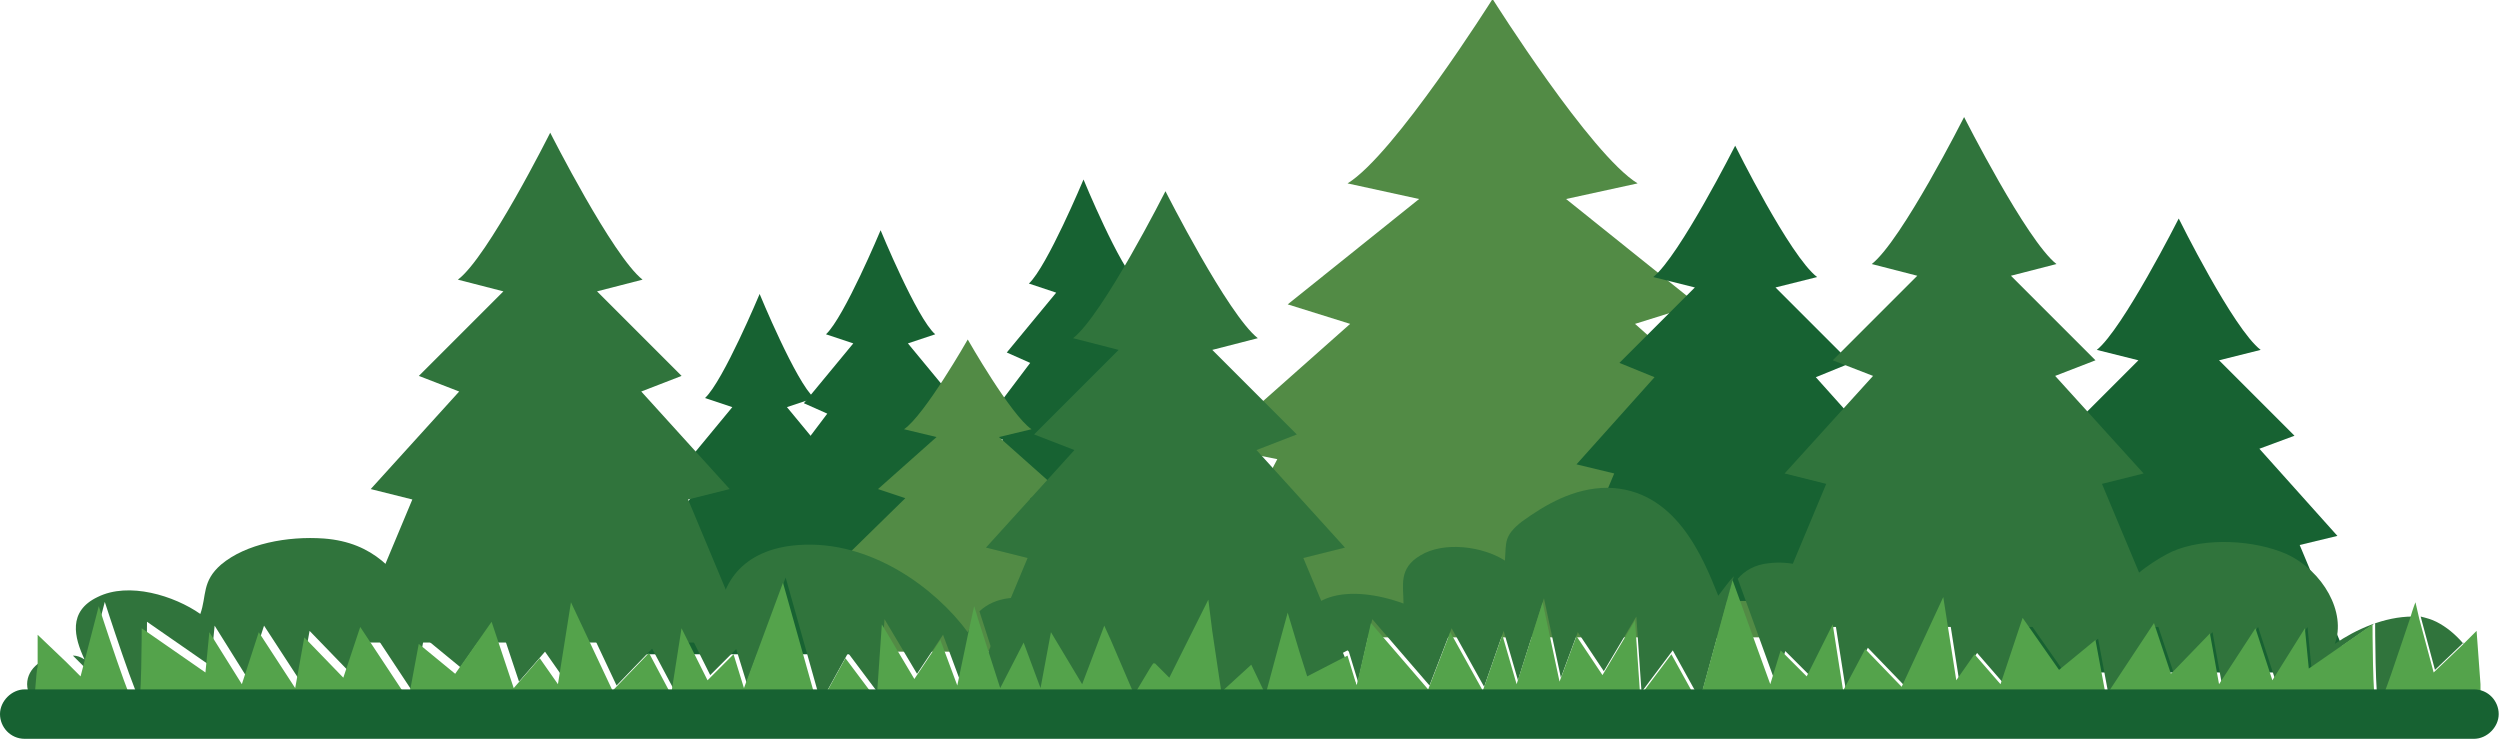 <?xml version="1.0" encoding="UTF-8"?>
<svg id="_レイヤー_1" xmlns="http://www.w3.org/2000/svg" version="1.1" viewBox="0 0 192.2 56.8">
  <!-- Generator: Adobe Illustrator 29.1.0, SVG Export Plug-In . SVG Version: 2.1.0 Build 142)  -->
  <defs>
    <style>
      .st0 {
        fill: #30743c;
      }

      .st1 {
        fill: #528b45;
      }

      .st2 {
        fill: #54a34b;
      }

      .st3 {
        fill: #176232;
      }
    </style>
  </defs>
  <g>
    <g>
      <path class="st1" d="M117.8,49h20.7l-7.2-13.7,5-1-10.6-9.4,4.8-1.5-10.1-8.1,5.5-1.2c-3.6-2.2-11.1-14.1-11.1-14.1h-.1s-7.5,11.9-11.1,14.1l5.5,1.2-10.1,8.1,4.8,1.5-10.6,9.4,5,1-7.2,13.7h20.7"/>
      <path class="st3" d="M169.1,51.7h11.8l-4.1-9.8,2.9-.7-6-6.7,2.7-1-5.8-5.8,3.2-.8c-2.1-1.6-6.3-10.1-6.3-10.1h0s-4.3,8.5-6.3,10.1l3.2.8-5.8,5.8,2.7,1-6,6.7,2.9.7-4.1,9.8h11.8"/>
      <path class="st3" d="M84.3,41.5h7.9l-2.7-7.7,1.9-.6-4-5.3,1.8-.8-3.8-4.6,2.1-.7c-1.4-1.2-4.2-8-4.2-8h0s-2.8,6.7-4.2,8l2.1.7-3.8,4.6,1.8.8-4,5.3,1.9.6-2.7,7.7h7.9"/>
      <path class="st3" d="M68.7,45.4h7.9l-2.7-7.7,1.9-.6-4-5.3,1.8-.8-3.8-4.6,2.1-.7c-1.4-1.2-4.2-8-4.2-8h0s-2.8,6.7-4.2,8l2.1.7-3.8,4.6,1.8.8-4,5.3,1.9.6-2.7,7.7h7.9"/>
      <path class="st3" d="M59.4,50.3h7.9l-2.7-7.7,1.9-.6-4-5.3,1.8-.8-3.8-4.6,2.1-.7c-1.4-1.2-4.2-8-4.2-8h0s-2.8,6.7-4.2,8l2.1.7-3.8,4.6,1.8.8-4,5.3,1.9.6-2.7,7.7h7.9"/>
      <path class="st3" d="M135,46.2h11.8l-4.1-9.8,2.9-.7-6-6.7,2.7-1.1-5.8-5.8,3.2-.8c-2.1-1.6-6.3-10.1-6.3-10.1h0s-4.3,8.5-6.3,10.1l3.2.8-5.8,5.8,2.7,1.1-6,6.7,2.9.7-4.1,9.8h11.8"/>
      <path class="st0" d="M152.9,48.2h13.3l-4.6-11,3.2-.8-6.8-7.5,3.1-1.2-6.5-6.5,3.5-.9c-2.3-1.8-7.1-11.3-7.1-11.3h0s-4.8,9.5-7.1,11.3l3.5.9-6.5,6.5,3.1,1.2-6.8,7.5,3.2.8-4.6,11h13.3"/>
      <path class="st1" d="M75.7,50.1h9.2l-3.2-6.7,2.2-.5-4.7-4.6,2.1-.7-4.5-4,2.5-.6c-1.6-1.1-4.9-6.9-4.9-6.9h0s-3.3,5.8-4.9,6.9l2.5.6-4.5,4,2.1.7-4.7,4.6,2.2.5-3.2,6.7h9.2"/>
      <path class="st0" d="M91.5,53.9h13.3l-4.6-11,3.2-.8-6.8-7.5,3.1-1.2-6.5-6.5,3.5-.9c-2.3-1.8-7.1-11.3-7.1-11.3h0s-4.8,9.5-7.1,11.3l3.5.9-6.5,6.5,3.1,1.2-6.8,7.5,3.2.8-4.6,11h13.3"/>
      <path class="st0" d="M44.2,49.4h13.3l-4.6-11,3.2-.8-6.8-7.5,3.1-1.2-6.5-6.5,3.5-.9c-2.3-1.8-7.1-11.3-7.1-11.3h0s-4.8,9.6-7.1,11.3l3.5.9-6.5,6.5,3.1,1.2-6.8,7.5,3.2.8-4.6,11h13.3"/>
    </g>
    <g>
      <path class="st0" d="M88.4,51.1c-.7-1-1.8-2.3-3-2.2l1.8,4.2,1.2-2Z"/>
      <path class="st0" d="M78.8,48.9l1.3,3.5.8-4.3,2.4,4,1.1-2.9c0,0-.1,0-.2.1-1.3-2.8-6.5-4.6-8.9-2.3l1.7,5.3,1.8-3.5Z"/>
      <path class="st0" d="M91.7,48.4c-1.4.4-2.5,1.1-2.8,2.2l1.1,1.1,1.7-3.4Z"/>
      <path class="st0" d="M50.1,49.8l1.7,3.2.8-5.1,2,4,2-2,.8,2.6,3-8.1,2.7,9.6,2.1-3.8,2.4,3.2.4-5.8,2.5,4.2,2-3,1.3,3.5.9-4.3c-.1.2-.2.4-.3.6-2.5-3.4-7.5-7.1-13-6.7-4.4.3-6.2,3.1-6.1,6.2-2.8-2.4-8-3.8-11.1-2.2l3.2,6.8,2.8-2.9Z"/>
      <path class="st0" d="M96.2,50.7l1.1,2.3,1.1-4.1c-1.5-.6-3.4-.9-5.1-.8l.7,4.7,2.3-2.1Z"/>
      <path class="st0" d="M3.1,50.9c-1.1.7-1.5,2.1-.2,3.4h0l.2-3.4Z"/>
      <path class="st0" d="M190.7,52.5v1.1c0-.4,0-.8,0-1.1Z"/>
      <path class="st0" d="M8,46.1s2.7,8.4,3,8.1c.3-.3.3-6.4.3-6.4l4.9,3.4.3-3.1,2.5,4,1.3-4,2.8,4.3.7-3.9,3,3.1,1.3-3.9,3.7,5.6.8-4.3,2.8,2.3,2.8-4,1.7,5.1,2-2.3,1.4,2,1-6.3c-1.2.6-2.2,1.7-2.4,3.4-.5-1.7-2.6-3-4.7-3.5-2.3-.6-3.4-.2-5.2.6-1.5-2.3-3.2-4.6-7.1-4.9-2.8-.2-6,.4-7.9,2-1.5,1.3-1.1,2.4-1.6,3.8-2-1.4-5.5-2.5-7.9-1.3-2.3,1.1-1.8,3.1-1,4.8-.3-.2-.6-.3-.9-.3l1.1,1.1,1.4-5.4Z"/>
      <path class="st0" d="M103.7,50.1l.7,2.3,1.1-4.8,4.4,5.1,1.7-4.4,2.5,4.5,1.5-4.3,1.1,3.8,2-6.3,1.3,6.1,1.3-3.5,2,3,2.5-4.2.4,5.8,2.4-3.2,2.1,3.8,2.6-9.5c-.4.4-.8,1-1.2,1.5-1.2-3-3.3-8.2-8.5-8.3-2.6,0-4.8,1.3-6.6,2.6-1.4,1.1-1.2,1.6-1.3,3-1.7-1.1-4.7-1.5-6.5-.4-1.7,1-1.3,2.3-1.3,3.7-4.1-1.5-8.3-.9-8,3.3,0,0,0,0,0,0l.6,1.9,3.1-1.6Z"/>
      <path class="st0" d="M189.4,49.5c-.6-.7-1.3-1.3-2.1-1.7-.4-.2-.8-.3-1.2-.4l1.1,4.1,2.2-2.1Z"/>
      <path class="st0" d="M137.1,49.9l2,2,2-4,.8,5.1,1.7-3.2,2.8,2.9,3.2-6.9,1,6.4,1.4-2,2,2.3,1.7-5.1,2.8,4,2.8-2.3.8,4.3,3.7-5.6,1.3,3.9,3-3.1.7,3.9,2.8-4.3,1.3,4,2.5-4,.3,3.1,4.9-3.4s0,6.1.3,6.4c.2.2,1.8-4.6,2.6-6.9-2.2,0-4.4,1-6,2.1.9-2.4-.9-5.6-3.7-6.9-2.5-1.1-6.3-1.3-8.8-.2-.9.4-3.5,2-3.5,2.9-.7-1-1-2-2.1-2.8-2.1-1.4-5.6-1.5-8.2-1.1-3.6.4-8.4,2-9.1,5.1-2.3-1.3-4.8-3.6-8.1-3.2-1.1.1-1.9.6-2.4,1.2l2.9,8,.8-2.6Z"/>
      <path class="st2" d="M190.7,54.3v.2c0,0,0-.8,0-.8v-1.1c0,0-.3-4.1-.3-4.1l-1.1,1.1-2.2,2.1-1.1-4.1-.3-1.3s-.2.5-.4,1.2c-.8,2.3-2.3,7.1-2.6,6.9-.3-.3-.3-6.4-.3-6.4l-4.9,3.4-.3-3.1-2.5,4-1.3-4-2.8,4.3-.7-3.9-3,3.1-1.3-3.9-3.7,5.6-.8-4.3-2.8,2.3-2.8-4-1.7,5.1-2-2.3-1.4,2-1-6.4-3.2,6.9-2.8-2.9-1.7,3.2-.8-5.1-2,4-2-2-.8,2.6-2.9-8h0c0,0,0,0,0,0l-2.6,9.5-2.1-3.8-2.4,3.2-.4-5.8-2.5,4.2-2-3-1.3,3.5-1.3-6.1-2,6.3-1.1-3.8-1.5,4.3-2.5-4.5-1.7,4.4-4.4-5.1-1.1,4.8-.7-2.3-3.1,1.6-.6-1.9-.9-3-.6,2.2-1.1,4.1-1.1-2.3-2.3,2.1-.7-4.7-.3-2.4-1.3,2.6-1.7,3.4-1.1-1.1h-.1c0-.1-.3.4-.3.4l-1.2,2-1.8-4.2-.5-1.1-.6,1.6-1.1,2.9-2.4-4-.8,4.3-1.3-3.5-1.8,3.5-1.7-5.3-.3-1-.4,1.8-.9,4.3-1.3-3.5-2,3-2.5-4.2-.4,5.8-2.4-3.2-2.1,3.8-2.7-9.6-3,8.1-.8-2.6-2,2-2-4-.8,5.1-1.7-3.2-2.8,2.9-3.2-6.8h0c0,0,0,0,0,0l-1,6.3-1.4-2-2,2.3-1.7-5.1-2.8,4-2.8-2.3-.8,4.3-3.7-5.6-1.3,3.9-3-3.1-.7,3.9-2.8-4.3-1.3,4-2.5-4-.3,3.1-4.9-3.4s0,6.1-.3,6.4c-.3.3-3-8.1-3-8.1l-1.4,5.4-1.1-1.1-2.2-2.1v2.5c-.1,0-.3,3.4-.3,3.4h187.8Z"/>
    </g>
  </g>
  <path class="st3" d="M190.3,56.8H1.9c-1.1,0-1.9-.9-1.9-1.9s.9-1.9,1.9-1.9h188.3c1.1,0,1.9.9,1.9,1.9s-.9,1.9-1.9,1.9Z"/>
</svg>